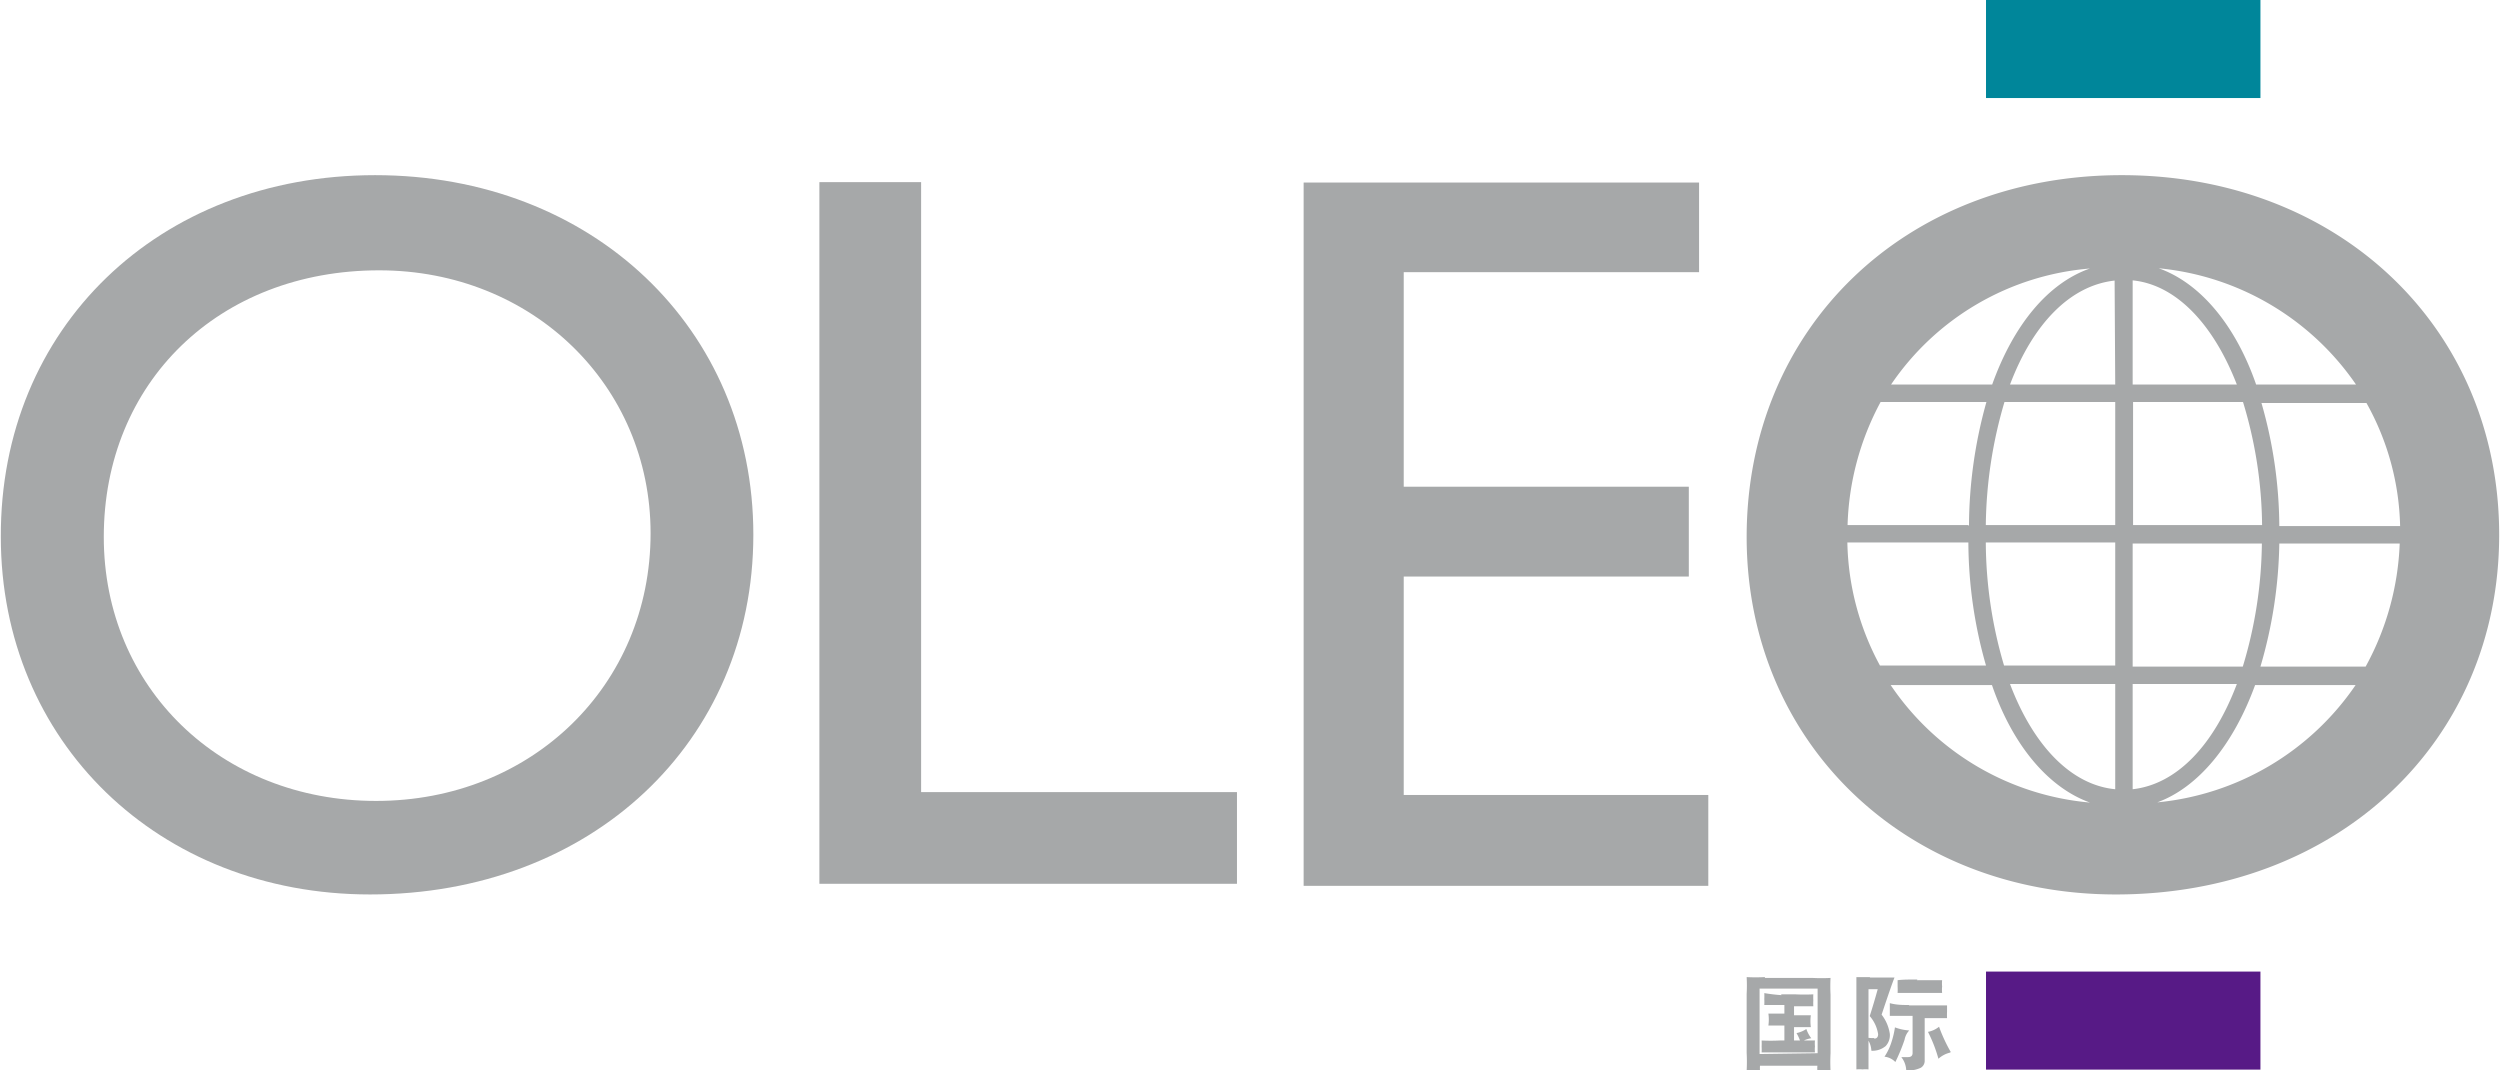 <svg xmlns="http://www.w3.org/2000/svg" viewBox="0 0 121.89 52.17"><defs><style>.cls-1{fill:#00869a;}.cls-2{fill:#571a86;}.cls-3{fill:#a6a8a9;}</style></defs><g id="图层_2" data-name="图层 2"><g id="图层_1-2" data-name="图层 1"><rect class="cls-1" x="96.83" width="13.38" height="4.78"/><rect class="cls-2" x="96.83" y="47.37" width="13.38" height="4.78"/><path class="cls-3" d="M103.45,8.54C92.88,8.54,85.16,16,85.16,26.18c0,10,7.72,17.43,18,17.43,10.77,0,18.69-7.41,18.69-17.53S114,8.54,103.45,8.54Zm11.42,10.21H110c-1-2.89-2.72-4.95-4.75-5.67A13.18,13.18,0,0,1,114.87,18.75Zm-10.89,0V13.67c2.12.21,3.94,2.14,5.08,5.08Zm5.38.85a21.1,21.1,0,0,1,.93,6H104v-6Zm-6.23-.85H98c1.11-2.94,2.92-4.83,5.1-5.07Zm0,.85v6H96.82a21.92,21.92,0,0,1,.91-6Zm-7.16,6H90.08a13.46,13.46,0,0,1,1.61-6h5.16A22.66,22.66,0,0,0,96,25.65Zm0,.85a22,22,0,0,0,.86,6H91.66a13.08,13.08,0,0,1-1.59-6Zm.85,0h6.31v6H97.71A21.39,21.39,0,0,1,96.82,26.5Zm6.31,6.9v5.13c-2.17-.21-4-2.15-5.13-5.13Zm.85,0h5.08c-1.13,3-2.94,4.89-5.08,5.13Zm0-.85v-6h6.3a21.34,21.34,0,0,1-.93,6Zm7.15-6H117a13.51,13.51,0,0,1-1.66,6h-5.13A22.37,22.37,0,0,0,111.13,26.5Zm0-.85a22,22,0,0,0-.87-6h5.12a12.83,12.83,0,0,1,1.64,6Zm-9.23-12.56c-2.06.72-3.73,2.76-4.77,5.66H92.2A13,13,0,0,1,101.91,13.09ZM92.18,33.4h4.94c1,2.92,2.74,5,4.78,5.73A13.11,13.11,0,0,1,92.18,33.4Zm13,5.72c2-.73,3.71-2.81,4.77-5.72h4.9A13.23,13.23,0,0,1,105.18,39.12Z"/><polyline class="cls-3" points="44.91 38.62 60.31 38.62 60.31 43.09 39.95 43.09 39.95 8.88 44.91 8.88 44.91 38.62"/><polyline class="cls-3" points="82.84 13.27 68.44 13.27 68.44 23.73 82.34 23.73 82.34 28.11 68.44 28.11 68.44 38.76 83.29 38.76 83.29 43.19 63.56 43.19 63.56 8.9 82.84 8.9 82.84 13.27"/><path class="cls-3" d="M5.06,26.18c0,7.36,5.72,12.87,13.28,12.87S31.72,33.44,31.72,26c0-7.21-5.76-12.82-13.23-12.82-7.82,0-13.43,5.46-13.43,13m31.67-.11c0,10.13-7.92,17.54-18.69,17.54-10.32,0-18-7.46-18-17.43C0,16,7.72,8.54,18.29,8.54S36.73,16,36.73,26.07Z"/><path class="cls-3" d="M86.06,47.68h2.31a8.64,8.64,0,0,0,.88,0,7.5,7.5,0,0,0,0,.82v2.85a8,8,0,0,0,0,.86h-.64a1.06,1.06,0,0,1,0-.25H85.81a1.94,1.94,0,0,0,0,.24l-.33,0-.32,0a8.31,8.31,0,0,0,0-.87V48.46a7.5,7.5,0,0,0,0-.82,8.64,8.64,0,0,0,.88,0m2.58,3.71V48.2H85.79v3.19Zm-1.78-2.87h.69a8.77,8.77,0,0,0,.88,0,2.83,2.83,0,0,0,0,.29,2.64,2.64,0,0,0,0,.29l-.88,0h-.06v.44c.27,0,.55,0,.82,0a2.11,2.11,0,0,0,0,.58l-.82,0v.65h.29a2,2,0,0,0-.17-.36,1.4,1.4,0,0,0,.48-.2,1.61,1.61,0,0,0,.24.45,1.34,1.34,0,0,0-.36.11l.54,0a1.43,1.43,0,0,0,0,.29,1.36,1.36,0,0,0,0,.29c-.3,0-.59,0-.88,0h-.84c-.3,0-.59,0-.88,0a2.64,2.64,0,0,0,0-.29,2.83,2.83,0,0,0,0-.29,8.51,8.51,0,0,0,.88,0H87V50l-.78,0a2.11,2.11,0,0,0,0-.58q.39,0,.78,0V49h-.1c-.29,0-.59,0-.88,0a2.64,2.64,0,0,0,0-.29,2.83,2.83,0,0,0,0-.29A8.64,8.64,0,0,0,86.86,48.52Z"/><path class="cls-3" d="M91.18,47.66h.43l.76,0c-.07.16-.28.76-.63,1.81a2,2,0,0,1,.4.94.78.78,0,0,1-.2.59,1,1,0,0,1-.7.23,1.08,1.08,0,0,0-.14-.49v.45c0,.32,0,.63,0,.95a1.46,1.46,0,0,0-.29,0,1.51,1.51,0,0,0-.3,0c0-.32,0-.63,0-.95V48.36c0-.24,0-.48,0-.72l.65,0m.21,3c.13,0,.2-.07.2-.22a1.74,1.74,0,0,0-.41-.88c.13-.4.26-.84.39-1.31H91.1v2.37A1.46,1.46,0,0,0,91.39,50.61Zm1.69-.37a.9.9,0,0,0-.2.42,8.76,8.76,0,0,1-.45,1.09.86.86,0,0,0-.53-.26,2.74,2.74,0,0,0,.34-.71,4.14,4.14,0,0,0,.17-.72A2.38,2.38,0,0,0,93.08,50.24Zm0-1.25H94c.31,0,.62,0,.93,0,0,.1,0,.21,0,.31a3,3,0,0,0,0,.31c-.31,0-.62,0-.93,0h-.16v2.06a.39.39,0,0,1-.19.36,1.43,1.43,0,0,1-.71.13,1.1,1.1,0,0,0-.24-.65l.33,0c.14,0,.21-.06.22-.18V49.53h-.18c-.31,0-.62,0-.93,0,0-.1,0-.2,0-.31s0-.21,0-.31C92.47,49,92.78,49,93.09,49Zm.4-1.23h.29c.31,0,.62,0,.94,0a1.62,1.62,0,0,0,0,.31,1.56,1.56,0,0,0,0,.31c-.32,0-.63,0-.94,0h-.29c-.32,0-.63,0-.94,0a3,3,0,0,0,0-.31c0-.1,0-.21,0-.31C92.86,47.75,93.17,47.76,93.49,47.76Zm1.62,3.53a1.31,1.31,0,0,0-.57.3A6.93,6.93,0,0,0,94,50.31a1.23,1.23,0,0,0,.54-.25A7.79,7.79,0,0,0,95.11,51.29Z"/></g></g></svg>